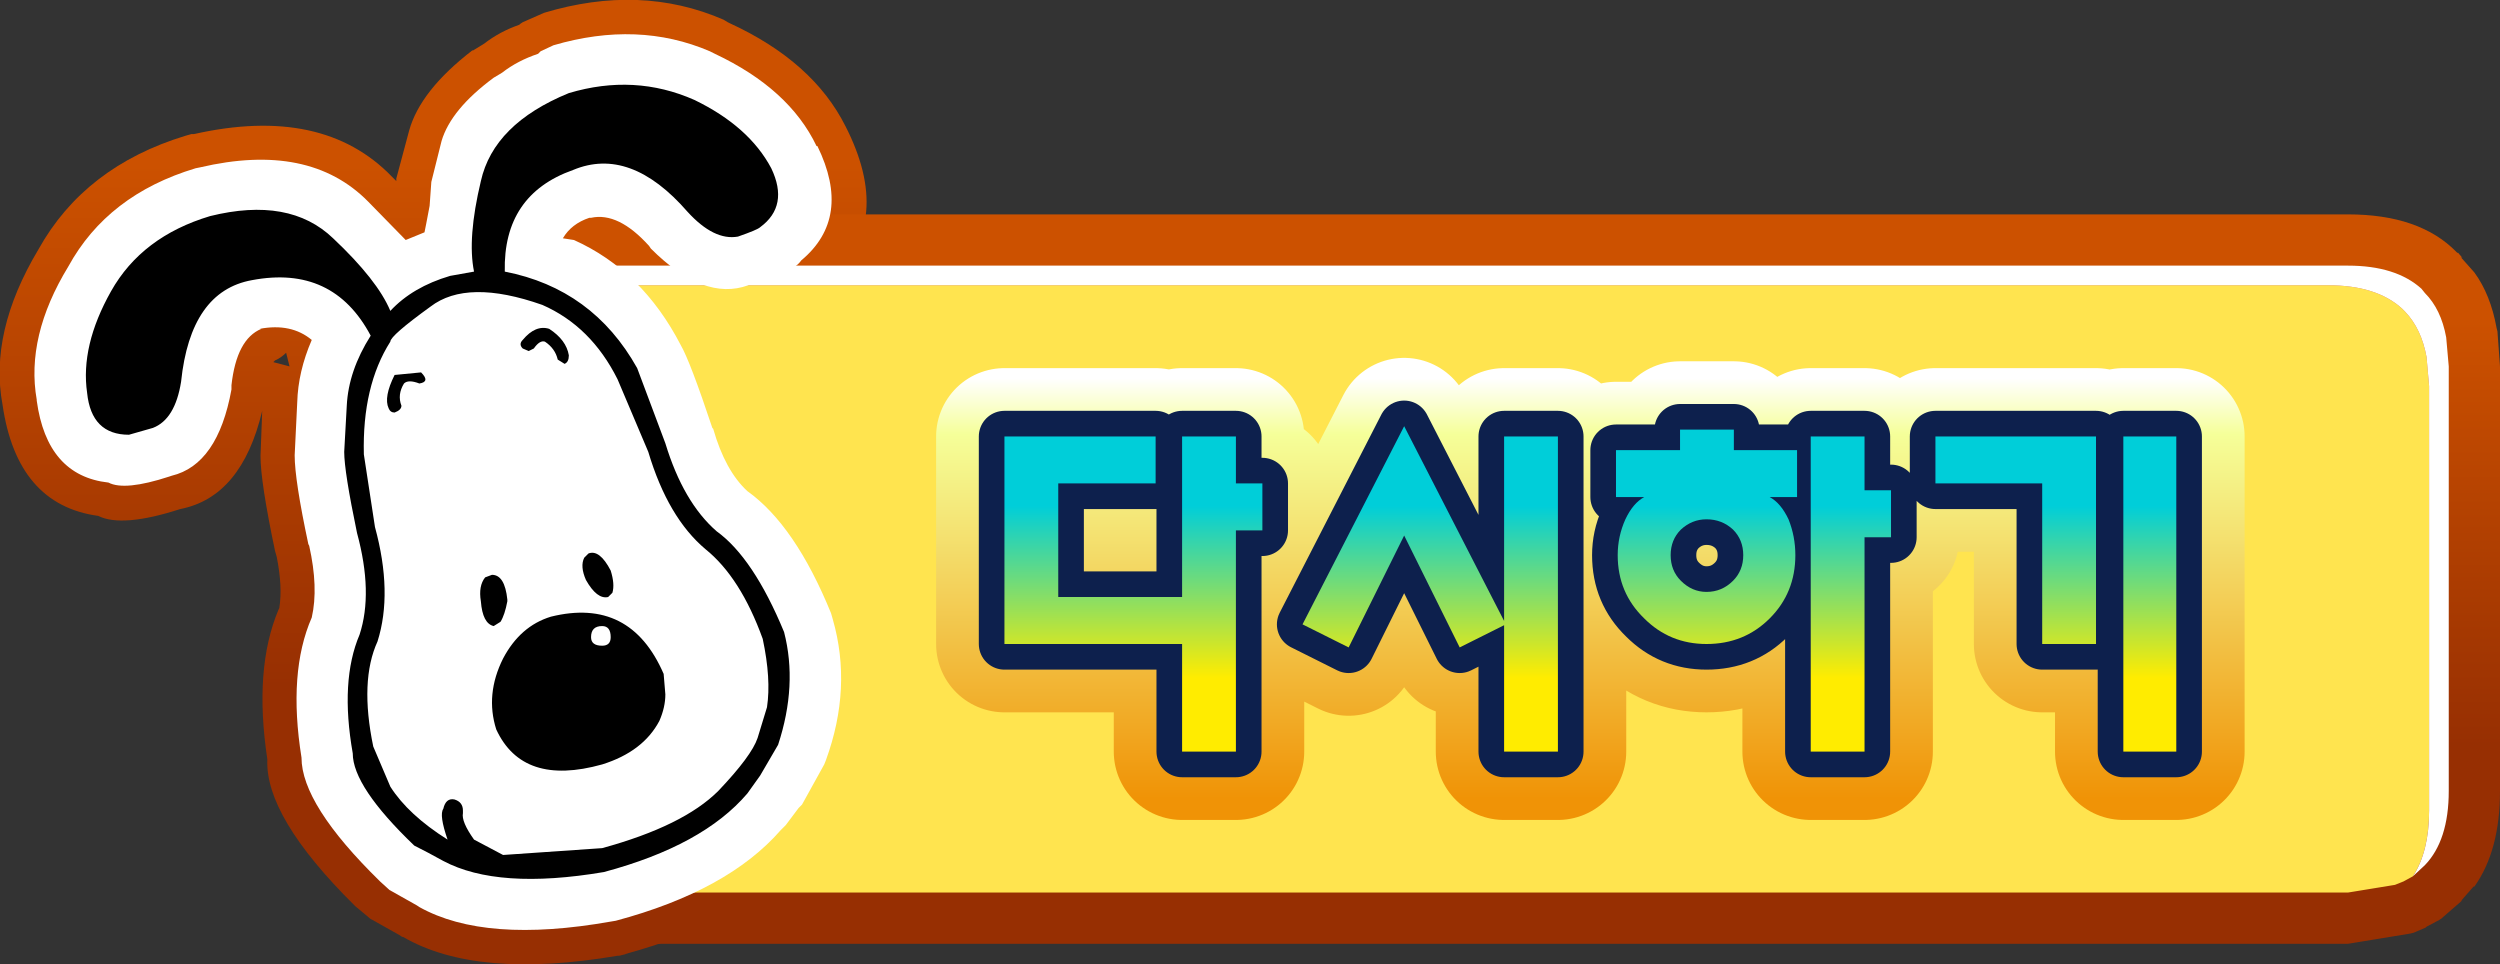 <?xml version="1.0" encoding="UTF-8" standalone="no"?>
<svg xmlns:xlink="http://www.w3.org/1999/xlink" height="56.45px" width="146.35px" xmlns="http://www.w3.org/2000/svg">
  <rect width="100%" height="100%" fill="#333333" stroke="none"/>
  <g transform="matrix(1.0, 0.0, 0.0, 1.0, 84.1, 33.6)">
    <path d="M-81.85 -19.0 Q-79.15 -23.85 -73.25 -25.65 L-72.9 -25.75 -72.75 -25.75 Q-65.2 -27.45 -61.15 -23.25 L-61.1 -23.2 -60.9 -23.0 -60.9 -23.1 -60.9 -23.15 -60.15 -25.95 Q-59.5 -28.3 -56.45 -30.65 L-56.4 -30.65 -55.75 -31.05 Q-54.85 -31.75 -53.7 -32.15 L-53.65 -32.2 -53.5 -32.3 -52.25 -32.85 Q-46.6 -34.55 -41.75 -32.45 L-41.5 -32.3 -41.4 -32.25 Q-36.5 -30.0 -34.6 -26.2 L-34.45 -25.9 Q-31.8 -20.4 -35.65 -17.05 -36.4 -15.9 -39.55 -15.1 L-39.6 -15.05 Q-41.1 -14.4 -42.7 -14.75 L-42.5 -14.4 -42.5 -14.35 -40.55 -9.35 -40.45 -9.05 Q-39.9 -7.25 -39.0 -6.35 L-39.0 -6.3 Q-35.9 -4.1 -33.6 1.6 L-33.5 1.8 -33.45 2.1 Q-32.15 6.55 -33.8 11.4 L-33.9 11.65 -34.0 12.0 -35.5 14.6 -35.75 14.95 -35.8 14.95 -36.5 15.95 -36.75 16.2 -37.0 16.4 Q-40.35 20.3 -47.5 22.25 L-47.45 22.25 -47.85 22.35 -47.95 22.35 Q-56.2 23.75 -60.5 21.25 L-60.55 21.25 -60.7 21.15 -62.3 20.25 -62.4 20.2 -63.3 19.45 -63.35 19.4 Q-68.6 14.2 -68.45 10.85 -69.25 5.55 -67.8 2.1 L-67.75 2.0 Q-67.55 0.75 -67.9 -1.0 L-68.0 -1.35 Q-68.85 -5.4 -68.85 -6.9 L-68.75 -9.55 Q-69.95 -4.5 -73.55 -3.8 -76.95 -2.7 -78.35 -3.4 -83.1 -4.05 -83.95 -9.9 -84.75 -14.15 -81.85 -19.0 M-67.15 -12.15 L-67.35 -12.95 Q-67.65 -12.65 -68.0 -12.5 L-68.1 -12.4 -67.15 -12.15 M-49.05 -18.9 L-49.1 -18.9 -49.25 -18.85 -49.45 -18.85 -49.55 -18.85 -49.45 -18.6 -49.15 -18.8 -49.05 -18.9" fill="url(#gradient0)" fill-rule="evenodd" stroke="none"/>
    <path d="M60.75 -17.65 Q61.7 -16.35 62.05 -14.4 L62.1 -14.2 62.25 -12.15 62.25 12.7 Q62.25 16.2 60.75 18.3 L60.7 18.3 60.0 19.1 60.0 19.15 60.05 19.1 58.9 20.1 58.85 20.15 58.7 20.25 57.95 20.65 58.0 20.65 57.95 20.65 57.9 20.7 57.2 21.0 57.0 21.05 53.35 21.65 -53.65 21.65 Q-62.55 21.6 -62.55 12.7 L-62.55 -12.15 -62.35 -14.4 -62.15 -15.2 -62.15 -15.3 -61.95 -15.9 -61.9 -16.05 -61.9 -16.0 -61.15 -17.55 -61.1 -17.6 -61.05 -17.7 -61.0 -17.8 -59.95 -18.9 Q-57.85 -21.05 -53.65 -21.05 L53.35 -21.05 Q57.55 -21.05 59.7 -18.85 L59.75 -18.8 59.8 -18.8 60.05 -18.5 59.95 -18.55 60.75 -17.65 M-59.95 -18.9 L-60.0 -18.85 -59.95 -18.9" fill="url(#gradient1)" fill-rule="evenodd" stroke="none"/>
    <path d="M-58.65 -15.9 Q-57.2 -16.9 -54.8 -16.9 L52.2 -16.9 Q55.0 -16.9 56.5 -15.55 L56.7 -15.35 Q57.65 -14.35 57.95 -12.7 L58.1 -11.0 58.1 13.85 Q58.1 16.25 57.15 17.7 L56.6 18.0 56.1 18.2 53.35 18.65 -53.65 18.65 Q-59.55 18.6 -59.55 12.7 L-59.55 -12.15 -59.4 -13.85 -59.25 -14.45 -59.1 -14.95 -58.65 -15.9" fill="#ffe44f" fill-rule="evenodd" stroke="none"/>
    <path d="M57.15 17.7 Q58.1 16.25 58.1 13.85 L58.1 -11.0 57.95 -12.7 Q57.65 -14.35 56.7 -15.35 L56.5 -15.55 Q55.0 -16.9 52.2 -16.9 L-54.8 -16.9 Q-57.2 -16.9 -58.65 -15.9 L-58.6 -16.0 -57.95 -16.7 Q-56.5 -18.05 -53.65 -18.05 L53.35 -18.05 Q56.15 -18.05 57.65 -16.7 L57.85 -16.45 Q58.8 -15.5 59.1 -13.85 L59.25 -12.15 59.25 12.7 Q59.25 15.6 57.85 17.05 L57.15 17.7" fill="#ffffff" fill-rule="evenodd" stroke="none"/>
    <path d="M-42.55 -30.6 L-42.25 -30.45 Q-37.9 -28.4 -36.3 -25.05 L-36.25 -25.05 Q-34.2 -20.85 -37.2 -18.35 -37.7 -17.6 -40.25 -16.95 L-40.3 -16.9 Q-42.9 -15.95 -46.0 -19.05 L-46.1 -19.2 Q-47.9 -21.2 -49.5 -20.85 L-49.6 -20.85 Q-50.65 -20.5 -51.15 -19.65 L-50.5 -19.55 Q-46.5 -17.75 -44.25 -13.4 -43.7 -12.45 -42.4 -8.55 L-42.35 -8.5 Q-41.65 -6.05 -40.35 -4.85 -37.55 -2.85 -35.45 2.3 L-35.35 2.65 Q-34.2 6.65 -35.75 10.9 L-35.85 11.15 -37.15 13.5 -37.35 13.7 -38.1 14.7 -38.4 15.0 Q-41.5 18.55 -48.05 20.3 L-48.35 20.35 Q-55.7 21.65 -59.55 19.5 L-59.7 19.4 -61.3 18.5 -61.85 18.0 Q-66.45 13.5 -66.45 10.75 -67.25 5.75 -65.85 2.55 -65.45 0.8 -66.0 -1.65 L-66.05 -1.75 Q-66.85 -5.5 -66.85 -6.95 L-66.7 -10.05 Q-66.65 -11.85 -65.85 -13.7 -67.05 -14.7 -68.9 -14.35 L-68.8 -14.35 Q-70.25 -13.75 -70.55 -11.05 L-70.55 -10.8 Q-71.35 -6.4 -74.05 -5.75 L-74.2 -5.7 Q-76.8 -4.85 -77.75 -5.35 -81.35 -5.75 -81.95 -10.15 L-81.95 -10.2 Q-82.6 -13.9 -80.1 -18.0 -77.8 -22.2 -72.65 -23.75 L-72.4 -23.8 Q-66.0 -25.3 -62.55 -21.8 L-60.35 -19.55 -59.25 -20.0 -59.15 -20.5 -58.95 -21.55 -58.85 -22.95 -58.25 -25.35 Q-57.7 -27.2 -55.2 -29.05 L-54.7 -29.35 Q-53.8 -30.05 -52.6 -30.45 L-52.45 -30.6 -51.7 -30.95 Q-46.75 -32.4 -42.55 -30.6" fill="#ffffff" fill-rule="evenodd" stroke="none"/>
    <path d="M-58.9 -15.65 Q-56.75 -17.3 -52.35 -15.75 -49.5 -14.5 -47.95 -11.4 L-46.15 -7.15 Q-45.0 -3.3 -42.8 -1.45 -40.75 0.2 -39.45 3.8 -38.95 6.15 -39.2 7.8 L-39.75 9.6 Q-40.1 10.65 -42.05 12.7 -44.1 14.75 -48.85 16.05 L-54.65 16.45 -56.35 15.55 Q-57.1 14.5 -57.0 14.0 L-57.0 13.85 Q-57.0 13.35 -57.5 13.2 -58.0 13.1 -58.15 13.75 -58.4 14.1 -57.9 15.55 -60.2 14.1 -61.25 12.45 L-62.25 10.1 Q-63.05 6.25 -62.0 3.95 -61.1 1.1 -62.15 -2.75 L-62.8 -7.0 Q-62.9 -11.0 -61.25 -13.6 -61.25 -13.95 -58.9 -15.65 M-52.85 -13.2 Q-52.5 -13.7 -52.2 -13.6 -51.6 -13.2 -51.45 -12.55 L-51.05 -12.3 Q-50.8 -12.4 -50.8 -12.8 -50.95 -13.7 -51.95 -14.35 -52.75 -14.6 -53.5 -13.7 -53.75 -13.45 -53.5 -13.2 L-53.15 -13.05 Q-53.15 -13.05 -52.85 -13.2 M-54.8 2.8 Q-54.55 2.4 -54.4 1.6 L-54.4 1.5 Q-54.55 0.05 -55.3 0.05 L-55.7 0.2 Q-56.1 0.7 -55.95 1.6 -55.85 2.9 -55.2 3.05 L-54.8 2.8 M-48.25 1.1 Q-48.1 0.6 -48.35 -0.2 -49.0 -1.45 -49.65 -1.2 L-49.9 -0.95 Q-50.15 -0.45 -49.8 0.35 -49.15 1.5 -48.5 1.35 L-48.25 1.1 M-48.85 3.05 Q-48.35 3.05 -48.35 3.7 -48.35 4.2 -48.85 4.2 -49.5 4.2 -49.5 3.7 -49.5 3.05 -48.85 3.05 M-59.45 -11.8 L-61.0 -11.65 Q-61.65 -10.35 -61.35 -9.7 -61.25 -9.45 -61.0 -9.45 -60.6 -9.6 -60.6 -9.85 -60.85 -10.5 -60.45 -11.15 -60.2 -11.4 -59.55 -11.15 -58.9 -11.25 -59.45 -11.8 M-45.5 8.6 Q-45.15 7.8 -45.15 7.05 L-45.25 5.85 Q-47.2 1.35 -51.85 2.5 -53.65 3.05 -54.65 4.95 -55.7 7.05 -55.05 9.1 -53.5 12.45 -48.85 11.15 -46.45 10.4 -45.5 8.6" fill="#ffffff" fill-rule="evenodd" stroke="none"/>
    <path d="M-43.45 -27.75 Q-40.25 -26.2 -38.95 -23.75 -37.9 -21.55 -39.6 -20.3 -39.75 -20.15 -40.9 -19.75 -42.3 -19.5 -43.85 -21.2 -47.2 -25.05 -50.55 -23.65 -54.65 -22.2 -54.55 -17.7 -49.4 -16.7 -46.8 -12.05 L-45.15 -7.65 Q-44.1 -4.2 -42.15 -2.5 -40.0 -0.95 -38.2 3.4 -37.4 6.5 -38.55 10.0 L-39.6 11.8 -40.35 12.85 Q-42.95 15.9 -48.75 17.45 -54.95 18.5 -58.15 16.8 -59.05 16.3 -59.85 15.9 -63.45 12.45 -63.45 10.5 -64.2 6.25 -63.05 3.55 -62.25 1.1 -63.2 -2.4 -63.95 -6.0 -63.95 -7.15 L-63.8 -9.85 Q-63.7 -11.9 -62.4 -13.95 -64.6 -18.1 -69.35 -17.2 -72.95 -16.55 -73.5 -11.25 -73.85 -9.05 -75.15 -8.55 L-76.55 -8.15 Q-78.75 -8.15 -79.0 -10.6 -79.4 -13.35 -77.6 -16.55 -75.8 -19.75 -71.8 -20.95 -67.15 -22.1 -64.6 -19.65 -62.0 -17.2 -61.25 -15.4 -59.95 -16.8 -57.75 -17.45 L-56.35 -17.7 Q-56.75 -19.65 -55.95 -23.0 -55.2 -26.35 -50.8 -28.15 -46.95 -29.3 -43.45 -27.75 M-48.25 1.1 L-48.5 1.35 Q-49.15 1.5 -49.8 0.35 -50.15 -0.45 -49.9 -0.95 L-49.65 -1.2 Q-49.0 -1.45 -48.35 -0.2 -48.1 0.6 -48.25 1.1 M-54.8 2.8 L-55.2 3.05 Q-55.85 2.9 -55.95 1.6 -56.1 0.7 -55.7 0.2 L-55.3 0.05 Q-54.55 0.05 -54.4 1.5 L-54.4 1.6 Q-54.55 2.4 -54.8 2.8 M-52.85 -13.2 Q-53.15 -13.05 -53.15 -13.05 L-53.5 -13.2 Q-53.75 -13.45 -53.5 -13.7 -52.75 -14.6 -51.95 -14.35 -50.95 -13.7 -50.8 -12.8 -50.8 -12.4 -51.05 -12.3 L-51.45 -12.55 Q-51.6 -13.2 -52.2 -13.6 -52.5 -13.7 -52.85 -13.2 M-58.9 -15.65 Q-61.25 -13.95 -61.25 -13.6 -62.9 -11.0 -62.8 -7.0 L-62.15 -2.75 Q-61.1 1.1 -62.0 3.95 -63.05 6.25 -62.25 10.1 L-61.25 12.45 Q-60.2 14.1 -57.9 15.55 -58.4 14.1 -58.15 13.75 -58.0 13.1 -57.5 13.2 -57.0 13.35 -57.0 13.85 L-57.0 14.0 Q-57.1 14.5 -56.35 15.55 L-54.65 16.45 -48.85 16.05 Q-44.1 14.75 -42.05 12.7 -40.1 10.65 -39.75 9.6 L-39.2 7.8 Q-38.95 6.15 -39.45 3.8 -40.75 0.2 -42.8 -1.45 -45.0 -3.3 -46.15 -7.15 L-47.95 -11.4 Q-49.5 -14.5 -52.35 -15.75 -56.75 -17.3 -58.9 -15.65 M-48.85 3.05 Q-49.5 3.05 -49.5 3.7 -49.5 4.2 -48.85 4.2 -48.35 4.2 -48.35 3.7 -48.35 3.05 -48.85 3.05 M-45.5 8.6 Q-46.45 10.4 -48.85 11.15 -53.5 12.45 -55.05 9.1 -55.7 7.05 -54.65 4.95 -53.65 3.05 -51.85 2.5 -47.2 1.35 -45.25 5.85 L-45.15 7.05 Q-45.15 7.8 -45.5 8.6 M-59.45 -11.8 Q-58.9 -11.25 -59.55 -11.15 -60.2 -11.4 -60.45 -11.15 -60.85 -10.5 -60.6 -9.85 -60.6 -9.6 -61.0 -9.45 -61.25 -9.45 -61.35 -9.7 -61.65 -10.35 -61.0 -11.65 L-59.45 -11.8" fill="#000000" fill-rule="evenodd" stroke="none"/>
    <path d="M13.7 -1.1 Q13.7 -0.2 14.3 0.4 14.95 1.05 15.8 1.05 16.7 1.05 17.35 0.4 17.95 -0.2 17.95 -1.1 17.95 -2.0 17.35 -2.6 16.7 -3.2 15.8 -3.2 14.95 -3.2 14.3 -2.6 13.7 -2.0 13.7 -1.1 M10.5 -7.25 L14.25 -7.25 14.25 -8.45 17.4 -8.45 17.4 -7.25 21.1 -7.25 21.1 -4.5 19.5 -4.5 Q20.15 -4.15 20.6 -3.2 21.0 -2.2 21.0 -1.1 21.0 1.1 19.5 2.6 18.0 4.1 15.8 4.1 13.65 4.1 12.15 2.6 10.6 1.1 10.6 -1.1 10.6 -2.2 11.05 -3.2 11.5 -4.15 12.15 -4.5 L10.5 -4.5 10.5 -7.25 M7.1 -8.05 L7.1 10.4 3.95 10.4 3.95 3.0 1.35 4.3 -1.9 -2.25 -5.15 4.3 -7.85 2.95 -1.9 -8.65 3.95 2.75 3.95 -8.05 7.1 -8.05 M25.05 -2.15 L25.05 10.4 21.9 10.4 21.9 -8.05 25.05 -8.05 25.05 -4.9 26.6 -4.9 26.6 -2.15 25.05 -2.15 M29.2 -8.05 L38.6 -8.05 38.6 4.1 35.45 4.1 35.45 -5.3 29.2 -5.3 29.2 -8.05 M43.3 -8.05 L43.3 10.4 40.2 10.4 40.2 -8.05 43.3 -8.05 M-16.45 -8.05 L-16.45 -5.3 -22.15 -5.3 -22.15 1.35 -14.9 1.35 -14.9 -8.05 -11.75 -8.05 -11.75 -5.3 -10.2 -5.3 -10.2 -2.55 -11.75 -2.55 -11.75 10.4 -14.9 10.4 -14.9 4.1 -25.3 4.1 -25.3 -8.05 -16.45 -8.05" fill="#0d204d" fill-rule="evenodd" stroke="none"/>
    <path d="M13.7 -1.1 Q13.7 -0.2 14.3 0.4 14.95 1.05 15.8 1.05 16.7 1.05 17.35 0.4 17.95 -0.2 17.95 -1.1 17.95 -2.0 17.35 -2.6 16.7 -3.2 15.8 -3.2 14.95 -3.2 14.3 -2.6 13.7 -2.0 13.7 -1.1 M10.5 -7.25 L14.25 -7.25 14.25 -8.45 17.4 -8.45 17.4 -7.25 21.1 -7.25 21.1 -4.5 19.5 -4.5 Q20.15 -4.15 20.6 -3.2 21.0 -2.2 21.0 -1.1 21.0 1.1 19.5 2.6 18.0 4.1 15.8 4.1 13.65 4.1 12.15 2.6 10.6 1.1 10.6 -1.1 10.6 -2.2 11.05 -3.2 11.5 -4.15 12.15 -4.5 L10.5 -4.5 10.5 -7.25 M7.1 -8.05 L7.1 10.4 3.95 10.4 3.95 3.0 1.35 4.3 -1.9 -2.25 -5.15 4.3 -7.85 2.95 -1.9 -8.65 3.95 2.75 3.95 -8.05 7.1 -8.05 M25.05 -2.15 L25.05 10.4 21.9 10.4 21.9 -8.05 25.05 -8.05 25.05 -4.9 26.6 -4.9 26.6 -2.15 25.05 -2.15 M29.2 -8.05 L38.6 -8.05 38.6 4.1 35.45 4.1 35.45 -5.3 29.2 -5.3 29.2 -8.05 M43.3 -8.05 L43.3 10.4 40.2 10.4 40.2 -8.05 43.3 -8.05 M-16.45 -8.05 L-16.45 -5.3 -22.15 -5.3 -22.15 1.35 -14.9 1.35 -14.9 -8.05 -11.75 -8.05 -11.75 -5.3 -10.2 -5.3 -10.2 -2.55 -11.75 -2.55 -11.75 10.4 -14.9 10.4 -14.9 4.1 -25.3 4.1 -25.3 -8.05 -16.45 -8.05" fill="none" stroke="url(#gradient2)" stroke-linecap="round" stroke-linejoin="round" stroke-width="8.0"/>
    <path d="M7.1 -8.05 L7.1 10.4 3.95 10.4 3.95 3.0 1.35 4.3 -1.9 -2.25 -5.15 4.3 -7.85 2.95 -1.9 -8.65 3.95 2.75 3.95 -8.05 7.1 -8.05 M10.5 -7.25 L14.25 -7.25 14.25 -8.45 17.4 -8.45 17.4 -7.25 21.1 -7.25 21.1 -4.5 19.5 -4.5 Q20.15 -4.15 20.6 -3.2 21.0 -2.2 21.0 -1.1 21.0 1.1 19.5 2.6 18.0 4.1 15.8 4.1 13.65 4.1 12.15 2.6 10.6 1.1 10.6 -1.1 10.6 -2.2 11.05 -3.2 11.5 -4.15 12.15 -4.5 L10.5 -4.5 10.5 -7.25 M13.7 -1.1 Q13.7 -0.2 14.3 0.4 14.95 1.05 15.8 1.05 16.7 1.05 17.35 0.4 17.95 -0.2 17.95 -1.1 17.95 -2.0 17.35 -2.6 16.7 -3.2 15.8 -3.2 14.95 -3.2 14.3 -2.6 13.7 -2.0 13.7 -1.1 M29.2 -8.05 L38.6 -8.05 38.6 4.1 35.45 4.1 35.45 -5.3 29.2 -5.3 29.2 -8.05 M25.05 -2.15 L25.05 10.4 21.9 10.4 21.9 -8.05 25.05 -8.05 25.05 -4.9 26.6 -4.9 26.6 -2.15 25.05 -2.15 M43.3 -8.05 L43.3 10.4 40.2 10.4 40.2 -8.05 43.3 -8.05 M-16.45 -8.05 L-16.45 -5.3 -22.15 -5.3 -22.15 1.35 -14.9 1.35 -14.9 -8.05 -11.75 -8.05 -11.75 -5.3 -10.2 -5.3 -10.2 -2.55 -11.75 -2.55 -11.75 10.4 -14.9 10.4 -14.9 4.1 -25.3 4.1 -25.3 -8.05 -16.45 -8.05" fill="url(#gradient3)" fill-rule="evenodd" stroke="none"/>
    <path d="M7.1 -8.05 L7.1 10.4 3.95 10.4 3.95 3.0 1.35 4.3 -1.9 -2.25 -5.15 4.3 -7.85 2.95 -1.9 -8.65 3.95 2.75 3.95 -8.05 7.1 -8.05 M10.5 -7.25 L14.25 -7.25 14.25 -8.45 17.4 -8.45 17.4 -7.25 21.1 -7.25 21.1 -4.5 19.5 -4.5 Q20.15 -4.15 20.6 -3.2 21.0 -2.2 21.0 -1.1 21.0 1.1 19.5 2.6 18.0 4.1 15.8 4.1 13.65 4.1 12.15 2.6 10.6 1.1 10.6 -1.1 10.6 -2.2 11.05 -3.2 11.5 -4.15 12.15 -4.5 L10.5 -4.5 10.5 -7.25 M13.7 -1.1 Q13.7 -0.2 14.3 0.4 14.95 1.05 15.8 1.05 16.7 1.05 17.35 0.4 17.95 -0.2 17.95 -1.1 17.95 -2.0 17.35 -2.6 16.7 -3.2 15.8 -3.2 14.95 -3.2 14.3 -2.6 13.7 -2.0 13.7 -1.1 M29.2 -8.05 L38.6 -8.05 38.6 4.1 35.45 4.1 35.45 -5.3 29.2 -5.3 29.2 -8.05 M25.05 -2.15 L25.05 10.4 21.9 10.4 21.9 -8.05 25.05 -8.05 25.05 -4.9 26.6 -4.9 26.6 -2.15 25.05 -2.15 M43.3 -8.05 L43.3 10.4 40.2 10.4 40.2 -8.05 43.3 -8.05 M-16.45 -8.05 L-16.45 -5.3 -22.15 -5.3 -22.15 1.35 -14.9 1.35 -14.9 -8.05 -11.75 -8.05 -11.75 -5.3 -10.2 -5.3 -10.2 -2.55 -11.75 -2.55 -11.75 10.4 -14.9 10.4 -14.9 4.1 -25.3 4.1 -25.3 -8.05 -16.45 -8.05" fill="none" stroke="#0d204d" stroke-linecap="round" stroke-linejoin="round" stroke-width="3.0"/>
    <path d="M13.7 -1.1 Q13.7 -0.2 14.3 0.4 14.95 1.05 15.8 1.05 16.7 1.05 17.35 0.4 17.95 -0.2 17.95 -1.1 17.95 -2.0 17.35 -2.6 16.7 -3.2 15.8 -3.2 14.95 -3.2 14.3 -2.6 13.7 -2.0 13.7 -1.1 M10.5 -7.25 L14.25 -7.25 14.25 -8.45 17.4 -8.45 17.4 -7.25 21.1 -7.25 21.1 -4.5 19.5 -4.5 Q20.15 -4.15 20.6 -3.2 21.0 -2.2 21.0 -1.1 21.0 1.1 19.5 2.6 18.0 4.1 15.8 4.1 13.65 4.1 12.15 2.6 10.6 1.1 10.6 -1.1 10.6 -2.2 11.05 -3.2 11.5 -4.15 12.15 -4.5 L10.5 -4.5 10.5 -7.25 M7.1 -8.05 L7.1 10.4 3.95 10.4 3.95 3.0 1.35 4.3 -1.9 -2.25 -5.15 4.3 -7.85 2.95 -1.9 -8.65 3.95 2.75 3.95 -8.05 7.1 -8.05 M25.05 -2.15 L25.05 10.4 21.9 10.4 21.9 -8.05 25.05 -8.05 25.05 -4.9 26.6 -4.9 26.6 -2.15 25.05 -2.15 M29.2 -8.05 L38.6 -8.05 38.6 4.1 35.45 4.1 35.45 -5.3 29.2 -5.3 29.2 -8.05 M43.3 -8.05 L43.3 10.4 40.2 10.4 40.2 -8.05 43.3 -8.05 M-16.45 -8.05 L-16.45 -5.3 -22.15 -5.3 -22.15 1.35 -14.9 1.35 -14.9 -8.05 -11.75 -8.05 -11.75 -5.3 -10.2 -5.3 -10.2 -2.55 -11.75 -2.55 -11.75 10.4 -14.9 10.4 -14.9 4.1 -25.3 4.1 -25.3 -8.05 -16.45 -8.05" fill="url(#gradient4)" fill-rule="evenodd" stroke="none"/>
  </g>
  <defs>
    <linearGradient gradientTransform="matrix(0.0, 0.032, -0.029, 0.0, -58.5, -5.4)" gradientUnits="userSpaceOnUse" id="gradient0" spreadMethod="pad" x1="-819.2" x2="819.2">
      <stop offset="0.145" stop-color="#cc5100"/>
      <stop offset="0.729" stop-color="#972f02"/>
    </linearGradient>
    <linearGradient gradientTransform="matrix(0.0, 0.026, -1.0, 0.0, -7.0, 0.3)" gradientUnits="userSpaceOnUse" id="gradient1" spreadMethod="pad" x1="-819.2" x2="819.2">
      <stop offset="0.145" stop-color="#cc5100"/>
      <stop offset="0.729" stop-color="#972f02"/>
    </linearGradient>
    <linearGradient gradientTransform="matrix(0.0, -0.015, 0.017, 0.0, 9.0, 0.85)" gradientUnits="userSpaceOnUse" id="gradient2" spreadMethod="pad" x1="-819.2" x2="819.2">
      <stop offset="0.0" stop-color="#f09306"/>
      <stop offset="0.867" stop-color="#f5ff99"/>
      <stop offset="1.0" stop-color="#ffffff"/>
    </linearGradient>
    <linearGradient gradientTransform="matrix(1.0, 0.0, 0.0, 1.0, -5.65, 0.0)" gradientUnits="userSpaceOnUse" id="gradient3" spreadMethod="pad" x1="-819.2" x2="819.2">
      <stop offset="0.0" stop-color="#f09306"/>
      <stop offset="0.867" stop-color="#f5ff99"/>
      <stop offset="1.0" stop-color="#ffffff"/>
    </linearGradient>
    <linearGradient gradientTransform="matrix(0.0, 0.009, -0.012, 0.0, -0.4, 0.85)" gradientUnits="userSpaceOnUse" id="gradient4" spreadMethod="pad" x1="-819.2" x2="819.2">
      <stop offset="0.173" stop-color="#00ced9"/>
      <stop offset="0.855" stop-color="#ffec00"/>
    </linearGradient>
  </defs>
</svg>
